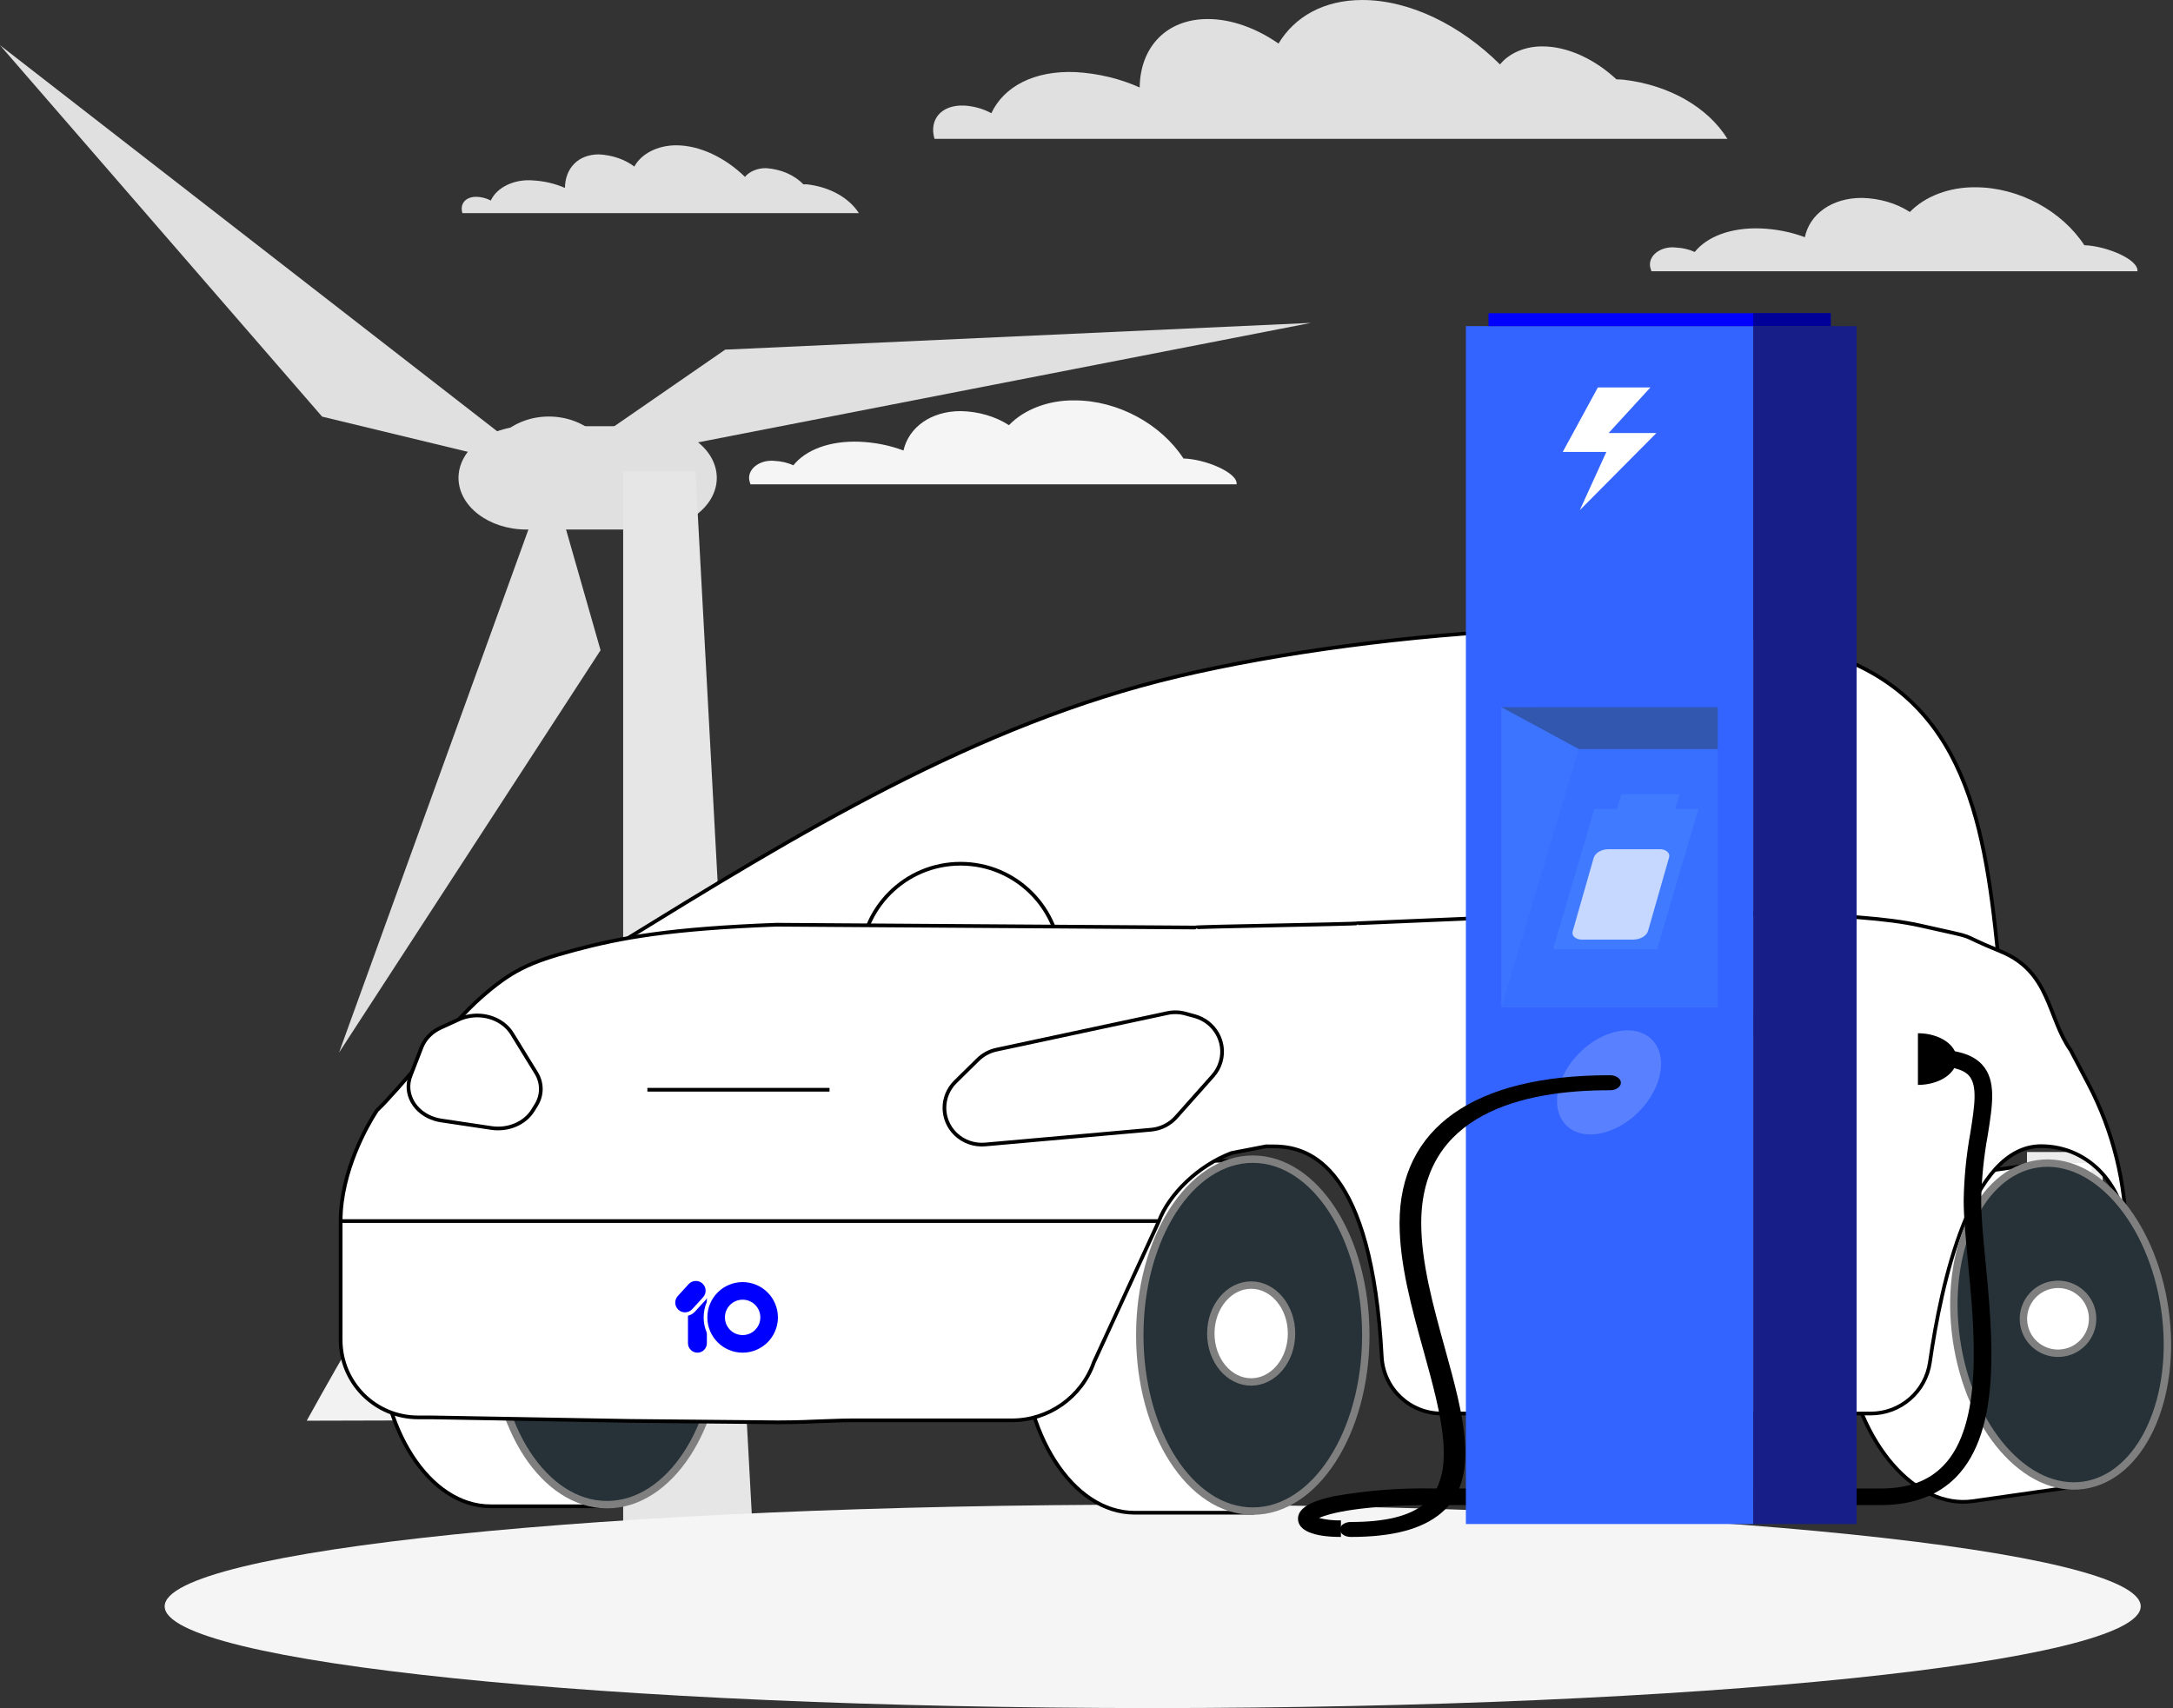<svg width="673" height="529" xmlns="http://www.w3.org/2000/svg" xmlns:xlink="http://www.w3.org/1999/xlink" xml:space="preserve" overflow="hidden"><rect width="100%" height="100%" fill="#333333" stroke="none"/><defs><clipPath id="clip0"><rect x="2190" y="404" width="673" height="529"/></clipPath></defs><g clip-path="url(#clip0)" transform="translate(-2190 -404)"><path d="M2785 853 2801 853 2801 854 2785 854Z" fill="#EBEBEB" fill-rule="evenodd"/><path d="M2391.01 568 2352.99 568C2341.41 567.969 2332.04 560.824 2332 552L2332 552C2332.04 543.176 2341.41 536.031 2352.99 536L2391.01 536C2402.59 536.031 2411.96 543.176 2412 552L2412 552C2411.96 560.824 2402.59 567.969 2391.01 568Z" fill="#E0E0E0" fill-rule="evenodd"/><path d="M2423 876 2383 876 2383 550 2405.39 550 2423 876Z" fill="#E6E6E6" fill-rule="evenodd"/><path d="M2380 550.5C2380 560.165 2371.05 568 2360 568 2348.95 568 2340 560.165 2340 550.5 2340 540.835 2348.95 533 2360 533 2371.05 533 2380 540.835 2380 550.5Z" fill="#E0E0E0" fill-rule="evenodd"/><path d="M2360 550 2190 418 2289.76 533.03 2360 550Z" fill="#E0E0E0" fill-rule="evenodd"/><path d="M2360.17 550 2295 730 2376 605.379 2360.17 550Z" fill="#E0E0E0" fill-rule="evenodd"/><path d="M2360 550 2596 504 2414.6 512.286 2360 550Z" fill="#E0E0E0" fill-rule="evenodd"/><path d="M2835.54 479.946C2828.7 469.463 2815.42 462.002 2801.79 462.002 2793.8 461.907 2786.24 464.757 2781.5 469.654 2777.33 466.94 2772.07 465.398 2766.58 465.293 2757.3 465.293 2750.46 470.343 2748.98 477.46 2744.7 475.856 2740.03 474.932 2735.27 474.743 2725.99 474.418 2718.65 477.326 2714.87 482.032 2713.14 481.234 2711.17 480.767 2709.14 480.673 2705.33 480.191 2701.73 482.148 2701.09 485.045 2700.93 485.8 2700.98 486.573 2701.24 487.311L2701.47 488 2851.99 488C2852.34 484.27 2842.18 480.138 2835.54 479.946Z" fill="#E0E0E0" fill-rule="evenodd"/><path d="M2556.53 546C2549.69 535.486 2536.41 528.003 2522.8 528.003 2514.8 527.897 2507.22 530.758 2502.48 535.677 2498.3 532.968 2493.04 531.431 2487.56 531.322 2478.28 531.322 2471.43 536.368 2469.82 543.524 2465.55 541.915 2460.88 540.988 2456.12 540.8 2446.83 540.474 2439.51 543.371 2435.71 548.11 2433.98 547.31 2432.01 546.842 2429.98 546.748 2426.17 546.322 2422.63 548.331 2422.07 551.235 2421.94 551.921 2421.99 552.619 2422.21 553.29L2422.43 554 2572.99 554C2573.44 550.393 2563.28 546.172 2556.53 546Z" fill="#F5F5F5" fill-rule="evenodd"/><path d="M2692.78 428.679C2692.07 428.619 2691.35 428.586 2690.63 428.582 2683.95 422.36 2675.57 418.372 2667.74 418.372 2662.38 418.326 2657.38 420.447 2654.57 423.959 2642.4 411.86 2626.67 404 2611.92 404 2600.05 404 2591.02 409.125 2585.97 417.486 2579.1 412.727 2571.4 409.895 2564.05 409.895 2551.15 409.895 2543.12 418.68 2542.97 431.087 2542.97 431.087 2542.97 431.087 2542.97 431.087 2536.93 428.369 2530.16 426.743 2523.17 426.328 2510.23 425.77 2500.89 430.836 2497.03 439.063 2494.57 437.708 2491.69 436.89 2488.67 436.693 2481.6 436.385 2477.66 440.931 2479.42 447L2725 447C2718.9 437.157 2706.82 430.289 2692.78 428.679Z" fill="#E0E0E0" fill-rule="evenodd"/><path d="M2439.87 461.086 2438.79 461.086C2436.12 458.25 2431.95 456.425 2427.35 456.082 2424.66 456.026 2422.14 457.056 2420.73 458.782 2414.64 452.852 2406.78 449 2399.41 449 2393.71 448.995 2388.58 451.606 2386.46 455.591 2383.54 453.369 2379.65 452.026 2375.5 451.814 2369.03 451.814 2365.04 456.119 2364.97 462.201L2364.97 462.201C2361.95 460.868 2358.57 460.074 2355.08 459.878 2349.33 459.394 2343.89 461.984 2342.01 466.11 2340.78 465.449 2339.33 465.051 2337.82 464.958 2334.29 464.807 2332.33 467.035 2333.21 470L2456 470C2452.92 465.196 2446.88 461.856 2439.87 461.086Z" fill="#E0E0E0" fill-rule="evenodd"/><path d="M2853 901.5C2853 918.897 2716 933 2547 933 2378 933 2241 918.897 2241 901.5 2241 884.103 2378 870 2547 870 2716 870 2853 884.103 2853 901.5Z" fill="#F5F5F5" fill-rule="evenodd"/><path d="M0 0 20 0 20 19 0 19Z" stroke="#ECECEC" stroke-width="3.438" stroke-miterlimit="8" fill="#FFFFFF" fill-rule="evenodd" transform="matrix(-1 0 0 1 2801.5 662.5)"/><path d="M0 0 19 0 19 19 0 19Z" stroke="#ECECEC" stroke-width="3.438" stroke-miterlimit="8" fill="#FFFFFF" fill-rule="evenodd" transform="matrix(-1 0 0 1 2763.5 695.5)"/><path d="M0 0 19 0 19 18 0 18Z" stroke="#ECECEC" stroke-width="3.438" stroke-miterlimit="8" fill="#FFFFFF" fill-rule="evenodd" transform="matrix(-1 0 0 1 2763.5 729.5)"/><path d="M0 0 20 0 20 18 0 18Z" stroke="#ECECEC" stroke-width="3.438" stroke-miterlimit="8" fill="#FFFFFF" fill-rule="evenodd" transform="matrix(-1 0 0 1 2839.5 762.5)"/><path d="M0 0 19 0 19 18 0 18Z" stroke="#ECECEC" stroke-width="3.438" stroke-miterlimit="8" fill="#FFFFFF" fill-rule="evenodd" transform="matrix(-1 0 0 1 2763.5 762.5)"/><path d="M2809.5 706.5C2805.37 664.677 2801.24 622.854 2758.82 607.339 2716.39 591.824 2617.84 598.57 2554.95 613.41 2492.07 628.251 2436.78 662.316 2381.5 696.381" stroke="#000000" stroke-width="1.146" stroke-miterlimit="8" fill="#FFFFFF" fill-rule="evenodd"/><path d="M2545.52 803.003C2533.55 793.672 2517.76 788.343 2503.47 792.844 2496.72 794.983 2490.36 799.226 2483.29 799.139 2475.54 799.036 2468.7 793.638 2463.85 787.308 2459 780.978 2455.53 773.613 2450.75 767.232 2435.98 747.501 2409.6 739.791 2386.05 744.206 2362.51 748.622 2341.68 763.661 2325.46 782.047 2309.25 800.433 2297.05 822.303 2285 844L2580 843.224C2571.32 830.495 2557.49 812.351 2545.52 803.003Z" fill="#F2F2F2" fill-rule="evenodd"/><path d="M2456.5 702.5C2456.5 685.379 2470.38 671.5 2487.5 671.5 2504.62 671.5 2518.5 685.379 2518.5 702.5 2518.5 719.621 2504.62 733.5 2487.5 733.5 2470.38 733.5 2456.5 719.621 2456.5 702.5Z" stroke="#000000" stroke-width="1.146" stroke-miterlimit="8" fill="none" fill-rule="evenodd"/><path d="M2670.72 691.778C2670.72 691.778 2672.95 706.472 2674.62 712.741 2675.65 716.594 2693.84 721.886 2707.71 725.391 2715.95 727.471 2724.41 721.887 2726.61 712.921 2727.07 711.042 2727.22 709.102 2727.07 707.186 2726.83 704.299 2726.25 701.469 2725.34 698.765 2725.34 698.765 2683.57 690.879 2670.72 691.778Z" fill="#263238" fill-rule="evenodd"/><path d="M2543.53 817.992C2543.53 787.895 2559.24 763.5 2578.43 763.5L2541.4 763.5C2522.08 763.5 2506.5 787.834 2506.5 817.992 2506.5 848.151 2522.21 872.5 2541.4 872.5L2578.5 872.5C2559.15 872.5 2543.53 848.09 2543.53 817.992Z" stroke="#000000" stroke-width="1.146" stroke-miterlimit="8" fill="#FFFFFF" fill-rule="evenodd"/><path d="M2613 817.5C2613 847.6 2597.33 872 2578 872 2558.67 872 2543 847.6 2543 817.5 2543 787.401 2558.67 763 2578 763 2597.33 763 2613 787.401 2613 817.5Z" stroke="#7F7F7F" stroke-width="2.292" stroke-miterlimit="8" fill="#263238" fill-rule="evenodd"/><path d="M2590 817C2590 825.284 2584.4 832 2577.5 832 2570.6 832 2565 825.284 2565 817 2565 808.716 2570.6 802 2577.5 802 2584.4 802 2590 808.716 2590 817Z" stroke="#7F7F7F" stroke-width="2.292" stroke-miterlimit="8" fill="#FFFFFF" fill-rule="evenodd"/><path d="M2344.02 816.993C2344.02 787.447 2359.5 763.5 2378.43 763.5L2341.92 763.5C2322.87 763.5 2307.5 787.387 2307.5 816.993 2307.5 846.598 2322.99 870.5 2341.92 870.5L2378.5 870.5C2359.45 870.5 2344.02 846.538 2344.02 816.993Z" stroke="#000000" stroke-width="1.146" stroke-miterlimit="8" fill="#FFFFFF" fill-rule="evenodd"/><path d="M2413 816.5C2413 846.047 2397.33 870 2378 870 2358.67 870 2343 846.047 2343 816.5 2343 786.953 2358.67 763 2378 763 2397.33 763 2413 786.953 2413 816.5Z" stroke="#7F7F7F" stroke-width="2.292" stroke-miterlimit="8" fill="#263238" fill-rule="evenodd"/><path d="M2795.91 818.839C2791.98 791.344 2803.29 766.983 2821.01 764.448L2786.83 769.339C2769.01 771.889 2757.78 796.179 2761.73 823.731 2765.67 851.282 2783.35 871.451 2801.07 868.915L2835.33 864.014C2817.51 866.564 2799.85 846.334 2795.91 818.839Z" stroke="#000000" stroke-width="1.146" stroke-miterlimit="8" fill="#FFFFFF" fill-rule="evenodd"/><path d="M2295.5 782.168 2548.93 782.168 2528.77 825.957C2524.96 836.716 2514.77 843.906 2503.34 843.892L2458.66 843.892C2446.38 843.777 2443.15 844.471 2430.96 844.5L2385.47 844.066 2323.55 842.972 2319.48 842.972C2306.24 842.972 2295.5 832.245 2295.5 819.012 2295.5 818.972 2295.5 818.93 2295.5 818.89L2295.5 782.168ZM2691.7 686.5C2722.74 687.021 2764.3 686.04 2784.82 690.667 2805.34 695.294 2794.09 692.334 2809.59 698.636 2825.08 704.939 2824.07 719.055 2831.31 729.264L2836.79 739.682C2844.48 754.322 2848.5 770.613 2848.5 787.151 2848.5 772.098 2837.5 758.972 2822.15 758.972 2800.27 758.972 2791.2 801.788 2787.72 825.835 2786.45 834.968 2778.64 841.767 2769.41 841.774L2636.52 841.774C2626.62 841.796 2618.44 834.047 2617.94 824.168 2614.8 765.131 2595.59 759.533 2585.66 759.055L2582.12 759.024 2571.41 761.094C2561.02 765.028 2552.04 773.925 2548.93 782.168L2295.5 782.168C2295.5 766.474 2304.15 751.95 2306.31 748.565L2306.8 747.825 2306.8 747.825C2313.02 742.089 2329.56 721.173 2338.9 712.978 2348.23 704.783 2353.62 702.057 2368.01 698.22 2382.39 694.383 2397.54 691.622 2430.42 690.389L2560.03 691.257C2560.23 690.96 2610.39 690.229 2610.58 689.932L2691.7 686.5Z" stroke="#000000" stroke-width="1.146" stroke-linecap="round" stroke-linejoin="round" stroke-miterlimit="10" fill="#FFFFFF" fill-rule="evenodd"/><path d="M2485.88 739.052 2492.89 732.167C2494.46 730.622 2496.46 729.551 2498.63 729.086L2551.56 717.761C2553.42 717.362 2555.35 717.421 2557.18 717.934L2560.02 718.708C2566.2 720.419 2569.8 726.732 2568.06 732.807 2567.59 734.439 2566.76 735.95 2565.62 737.227L2554.24 750.015C2552.27 752.215 2549.53 753.595 2546.56 753.871L2495.18 758.449C2491.75 758.77 2488.34 757.571 2485.9 755.179L2485.9 755.179C2481.37 750.724 2481.37 743.515 2485.88 739.052Z" stroke="#000000" stroke-width="1.146" stroke-miterlimit="8" fill="#FFFFFF" fill-rule="evenodd"/><path d="M2356 736.18 2348.57 724.107C2347.52 722.416 2345.97 721.002 2344.08 720.012L2344.08 720.012C2340.42 718.106 2335.89 717.995 2332.11 719.719L2326.48 722.294C2323.71 723.565 2321.6 725.707 2320.59 728.281L2317.16 737.116C2314.98 742.673 2318.39 748.714 2324.79 750.609 2325.4 750.789 2326.02 750.927 2326.66 751.023L2342.17 753.344C2347.36 754.124 2352.54 751.932 2355.04 747.902L2356.07 746.245C2358 743.094 2357.98 739.311 2356 736.18Z" stroke="#000000" stroke-width="1.146" stroke-miterlimit="8" fill="#FFFFFF" fill-rule="evenodd"/><path d="M2754.75 724.999 2733.69 724.999C2732.25 725.046 2731.05 723.895 2731 722.428 2730.99 722.197 2731.02 721.967 2731.07 721.741L2731.5 719.259C2731.86 717.419 2733.41 716.072 2735.25 716.002L2756.31 716.002C2757.75 715.954 2758.95 717.105 2759 718.572 2759.01 718.803 2758.98 719.034 2758.93 719.259L2758.5 721.741C2758.14 723.581 2756.59 724.928 2754.75 724.999Z" fill="#000000" fill-rule="evenodd" fill-opacity="0.2"/><path d="M2860.49 809.6C2864.42 837.094 2853.15 861.449 2835.32 864.001 2817.49 866.552 2799.85 846.332 2795.91 818.839 2791.98 791.346 2803.25 766.99 2821.08 764.439 2838.91 761.887 2856.55 782.107 2860.49 809.6Z" stroke="#7F7F7F" stroke-width="2.292" stroke-miterlimit="8" fill="#263238" fill-rule="evenodd"/><path d="M2838 810.923C2838.83 816.757 2834.76 822.166 2828.9 823.005 2823.04 823.843 2817.62 819.793 2816.78 813.959 2815.95 808.125 2820.02 802.715 2825.88 801.877 2831.74 801.039 2837.16 805.089 2838 810.923Z" stroke="#7F7F7F" stroke-width="2.292" stroke-miterlimit="8" fill="#FFFFFF" fill-rule="evenodd"/><path d="M2390.5 741.5 2446.91 741.5" stroke="#000000" stroke-width="1.146" stroke-miterlimit="8" fill="none" fill-rule="evenodd"/><path d="M2402.5 804C2402.5 802.067 2404.07 800.5 2406 800.5L2406 800.5C2407.93 800.5 2409.5 802.067 2409.5 804L2409.5 820C2409.5 821.933 2407.93 823.5 2406 823.5L2406 823.5C2404.07 823.5 2402.5 821.933 2402.5 820Z" stroke="#FFFFFF" stroke-width="1.146" stroke-miterlimit="8" fill="#0000FF" fill-rule="evenodd"/><path d="M2402.86 801.315C2404.2 799.849 2406.47 799.745 2407.94 801.084L2407.94 801.084C2409.41 802.423 2409.51 804.697 2408.17 806.163L2404.81 809.842C2403.47 811.309 2401.2 811.413 2399.73 810.074L2399.73 810.074C2398.27 808.735 2398.16 806.461 2399.5 804.994Z" stroke="#FFFFFF" stroke-width="1.146" stroke-miterlimit="8" fill="#0000FF" fill-rule="evenodd"/><path d="M2408.5 812C2408.5 805.649 2413.65 800.5 2420 800.5 2426.35 800.5 2431.5 805.649 2431.5 812 2431.5 818.351 2426.35 823.5 2420 823.5 2413.65 823.5 2408.5 818.351 2408.5 812ZM2415.09 812C2415.09 814.712 2417.29 816.911 2420 816.911 2422.71 816.911 2424.91 814.712 2424.91 812 2424.91 809.288 2422.71 807.09 2420 807.09 2417.29 807.09 2415.09 809.288 2415.09 812Z" stroke="#FFFFFF" stroke-width="1.146" stroke-miterlimit="8" fill="#0000FF" fill-rule="evenodd"/><path d="M2605.3 880C2596.68 880 2592 877.986 2592 874.349 2592 871.248 2595.68 868.958 2603.25 867.367 2613.42 865.579 2623.76 864.783 2634.1 864.996L2772.53 864.996C2780.95 864.996 2787.27 862.69 2791.87 857.932 2804.35 845.088 2801.55 816.151 2799.52 795.041 2798.83 787.864 2798.17 781.076 2798.17 775.799 2798.29 768.766 2798.98 761.753 2800.24 754.819 2801.54 746.619 2802.55 740.205 2799.78 737.103 2797.95 735.106 2794.13 734.148 2788.09 734.148L2788.09 729C2795.93 729 2800.95 730.51 2803.9 733.742 2808.34 738.613 2807.14 746.083 2805.63 755.566 2804.4 762.251 2803.72 769.016 2803.59 775.799 2803.59 780.849 2804.23 787.507 2804.92 794.57 2807.16 817.872 2809.96 846.874 2795.88 861.407 2790.25 867.188 2782.38 870.127 2772.5 870.127L2634.1 870.127C2611.76 870.127 2601.82 872.595 2598.52 874.138 2600.73 874.684 2603.02 874.93 2605.3 874.869Z" fill-rule="evenodd"/><path d="M2784 724 2784 740C2790.63 740 2796 736.419 2796 732 2796 727.581 2790.63 724 2784 724Z" fill-rule="evenodd"/><path d="M2644 505 2733 505 2733 876 2644 876Z" fill="#3364FF" fill-rule="evenodd"/><path d="M2651 501 2757 501 2757 505 2651 505Z" fill="#0000FF" fill-rule="evenodd"/><path d="M2733 501 2757 501 2757 505 2733 505Z" fill="#000000" fill-rule="evenodd" fill-opacity="0.4"/><path d="M2703 538.12 2688.2 538.12 2701.14 524 2684.87 524 2674 543.967 2687.51 543.967 2679.28 562 2703 538.12Z" fill="#FFFFFF" fill-rule="evenodd"/><path d="M2701.6 725.96C2706.66 731.014 2704.81 741.05 2697.49 748.376 2690.16 755.702 2680.12 757.544 2675.07 752.49 2670.02 747.436 2671.86 737.4 2679.19 730.074 2686.51 722.748 2696.55 720.906 2701.6 725.96Z" fill="#FFFFFF" fill-rule="evenodd" fill-opacity="0.188"/><path d="M2608.35 880C2606.5 880 2605 878.964 2605 877.685 2605 876.405 2606.5 875.368 2608.35 875.368 2619.15 875.368 2626.6 873.522 2631.15 869.726 2641.59 861.005 2636.39 842.244 2630.89 822.369 2627.24 809.178 2623.46 795.532 2623.46 782.796 2623.46 753.277 2646.51 737.008 2688.36 737.008 2690.22 736.905 2691.84 737.863 2691.99 739.146 2692.14 740.429 2690.75 741.551 2688.89 741.654 2688.71 741.664 2688.54 741.664 2688.36 741.654 2661.81 741.654 2630.17 748.792 2630.17 782.796 2630.17 795.034 2633.88 808.46 2637.47 821.446 2643.28 842.42 2648.76 862.221 2636.32 872.613 2630.42 877.596 2621.28 880 2608.35 880Z" fill-rule="evenodd"/><path d="M2655 623 2722 623 2722 716 2655 716Z" fill="#407BFF" fill-rule="evenodd" fill-opacity="0.502"/><path d="M2655 623 2655 716 2679 635.942 2655 623Z" fill="#407BFF" fill-rule="evenodd" fill-opacity="0.502"/><path d="M2708.85 654.561 2710.19 650 2692.13 650 2690.78 654.561 2683.8 654.561 2671 698 2703.2 698 2716 654.561 2708.85 654.561Z" fill="#407BFF" fill-rule="evenodd"/><path d="M2706.94 669.503 2700.44 692.243C2699.99 693.851 2698.02 695.005 2695.74 695L2679.9 695C2678.31 695.009 2677.01 694.088 2677 692.945 2677 692.795 2677.02 692.644 2677.06 692.497L2683.56 669.757C2684.01 668.149 2685.98 666.995 2688.26 667L2704.1 667C2705.69 666.991 2706.99 667.912 2707 669.055 2707 669.205 2706.98 669.356 2706.94 669.503Z" fill="#FFFFFF" fill-rule="evenodd" fill-opacity="0.702"/><path d="M2655 623.014 2722 623 2722 636 2679 636 2655 623.014Z" fill="#263238" fill-rule="evenodd" fill-opacity="0.4"/><path d="M2765 876 2733 876 2733 505 2765 505Z" fill="#263238" fill-rule="evenodd"/><path d="M2765 876 2733 876 2733 505 2765 505Z" fill="#0000FF" fill-rule="evenodd" fill-opacity="0.4"/></g></svg>